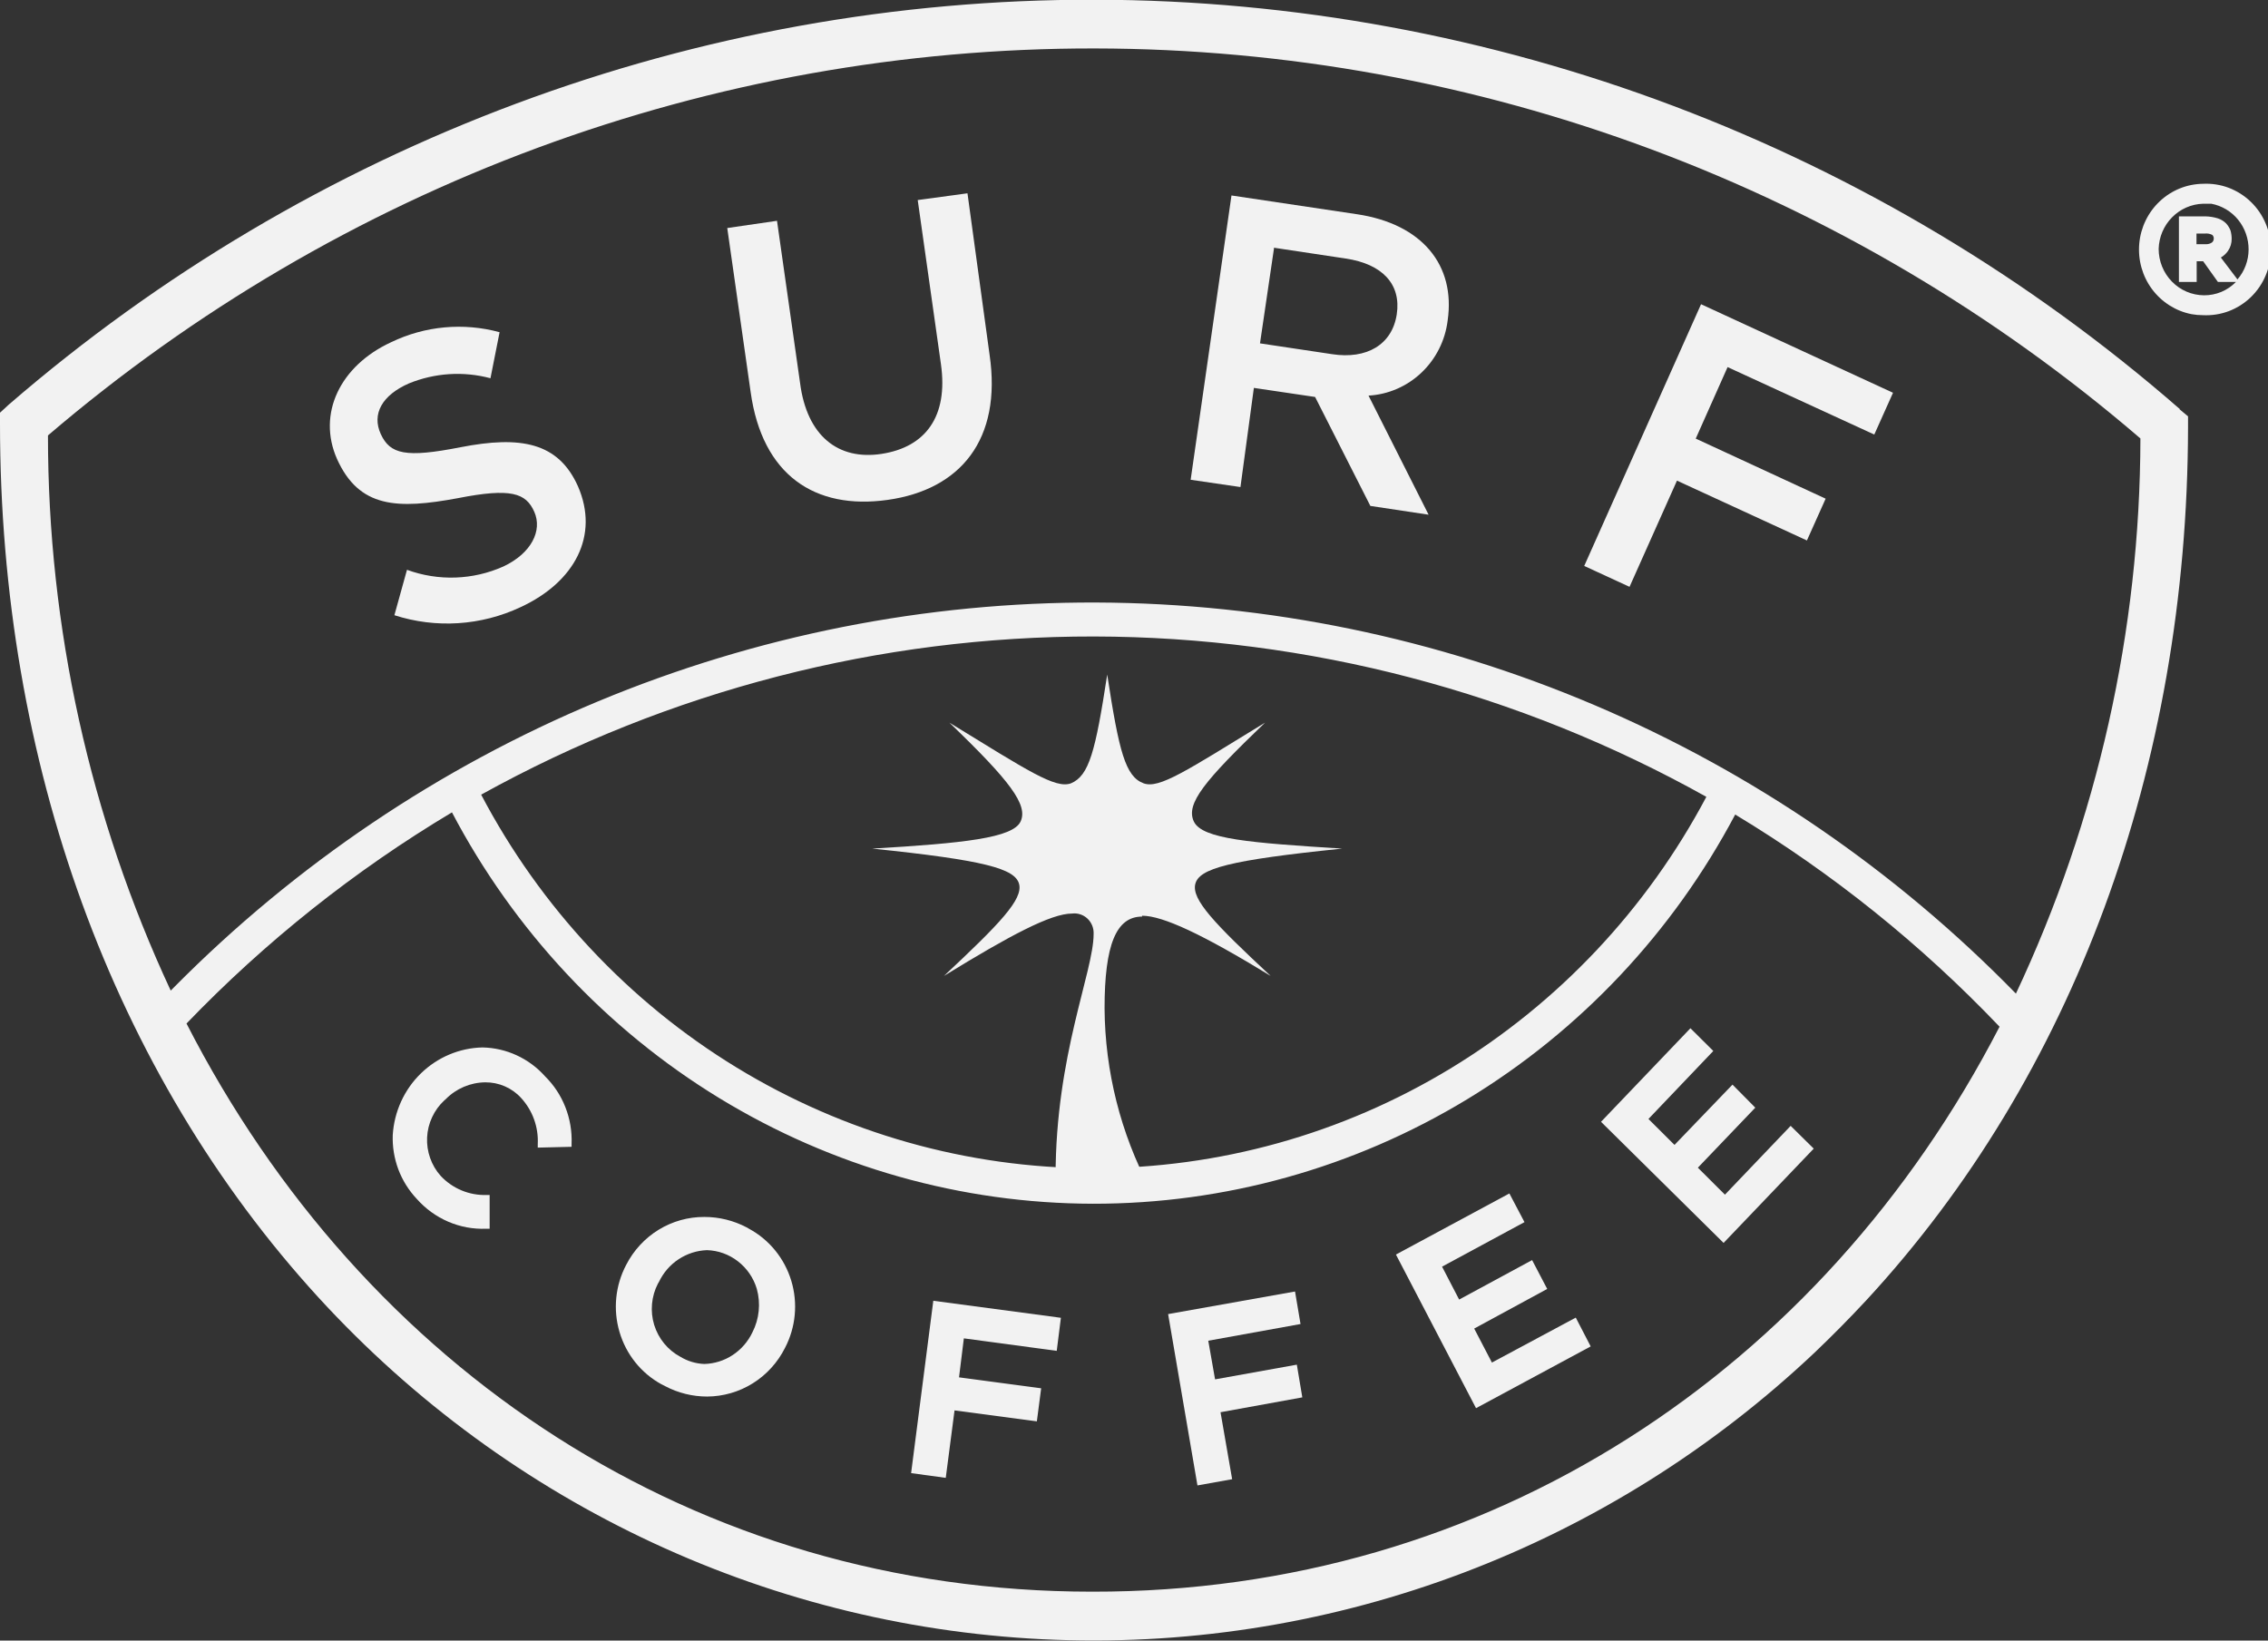<?xml version="1.0" encoding="UTF-8"?> <svg xmlns="http://www.w3.org/2000/svg" width="47" height="34" viewBox="0 0 47 34" fill="none"><rect x="0" y="0" width="47" height="34" fill="#333333" stroke="none"/><g clip-path="url(#clip0_416_939)"><path d="M23.667 18.978C24.097 18.978 24.922 19.363 26.332 20.226C25.166 19.139 24.691 18.643 24.77 18.321C24.85 18 25.458 17.828 27.814 17.587C25.922 17.468 24.912 17.392 24.74 17.025C24.568 16.658 24.956 16.186 26.215 14.977C24.578 15.98 24.024 16.35 23.701 16.235C23.32 16.095 23.189 15.574 22.945 13.98C22.701 15.574 22.57 16.078 22.192 16.235C21.869 16.35 21.311 15.98 19.675 14.977C20.933 16.186 21.308 16.682 21.15 17.025C20.992 17.367 19.967 17.476 18.076 17.587C20.414 17.828 21.036 18.003 21.119 18.321C21.201 18.639 20.724 19.139 19.561 20.226C20.937 19.38 21.782 18.933 22.216 18.933C22.274 18.926 22.333 18.931 22.388 18.95C22.444 18.968 22.495 18.999 22.538 19.04C22.58 19.08 22.613 19.13 22.635 19.185C22.657 19.241 22.666 19.3 22.663 19.359C22.663 20.139 21.875 21.865 21.875 24.378L22.051 24.728L23.832 24.637C23.223 23.487 22.899 22.203 22.89 20.897C22.89 19.573 23.134 18.996 23.667 18.996" fill="#F2F2F2"></path><path d="M15.521 25.465L15.473 25.437C15.202 25.295 14.901 25.22 14.596 25.221C14.263 25.219 13.935 25.311 13.649 25.486C13.364 25.661 13.131 25.913 12.977 26.213C12.751 26.64 12.701 27.14 12.838 27.604C12.974 28.068 13.286 28.458 13.706 28.688L13.781 28.726C14.051 28.869 14.351 28.943 14.655 28.943C14.988 28.941 15.315 28.847 15.6 28.669C15.884 28.492 16.115 28.238 16.267 27.936C16.491 27.508 16.538 27.007 16.398 26.544C16.258 26.08 15.942 25.692 15.521 25.465ZM15.593 27.611C15.502 27.803 15.361 27.966 15.185 28.082C15.01 28.198 14.806 28.262 14.596 28.268C14.42 28.261 14.249 28.21 14.098 28.118C13.839 27.98 13.645 27.743 13.557 27.459C13.47 27.175 13.498 26.868 13.633 26.605L13.654 26.57C13.745 26.378 13.886 26.214 14.062 26.098C14.238 25.982 14.441 25.916 14.651 25.909C14.884 25.916 15.108 25.997 15.293 26.141C15.479 26.285 15.615 26.483 15.683 26.71C15.767 27.011 15.735 27.333 15.593 27.611Z" fill="#F2F2F2"></path><path d="M9.999 21.708C9.522 21.718 9.066 21.911 8.721 22.247C8.377 22.582 8.169 23.038 8.139 23.522C8.13 23.765 8.17 24.008 8.255 24.236C8.341 24.463 8.471 24.671 8.637 24.847C8.817 25.051 9.04 25.212 9.288 25.319C9.536 25.426 9.805 25.476 10.075 25.465H10.147V24.766H10.082C9.905 24.771 9.729 24.739 9.566 24.671C9.402 24.603 9.255 24.501 9.133 24.371C9.036 24.263 8.962 24.137 8.914 24C8.865 23.863 8.844 23.718 8.851 23.572C8.858 23.427 8.893 23.284 8.955 23.153C9.016 23.021 9.102 22.903 9.208 22.805L9.236 22.781C9.454 22.559 9.749 22.434 10.057 22.431C10.197 22.43 10.335 22.458 10.463 22.514C10.591 22.57 10.706 22.652 10.8 22.756C10.918 22.885 11.009 23.035 11.068 23.2C11.127 23.364 11.153 23.539 11.144 23.714V23.784L11.845 23.767V23.704C11.855 23.445 11.811 23.186 11.716 22.945C11.622 22.704 11.478 22.487 11.295 22.306C11.131 22.122 10.931 21.974 10.708 21.871C10.485 21.768 10.244 21.713 9.999 21.708Z" fill="#F2F2F2"></path><path d="M30.922 28.236L30.918 28.24L30.55 27.534L32.063 26.713L31.75 26.115L30.238 26.933L29.884 26.251L31.592 25.328L31.279 24.734L28.928 26L30.588 29.184L32.964 27.904L32.655 27.307L30.922 28.236Z" fill="#F2F2F2"></path><path d="M18.881 30.53L19.599 30.628L19.781 29.23L21.487 29.457L21.576 28.772L19.874 28.545L19.974 27.737L21.899 27.996L21.985 27.311L19.341 26.958L18.881 30.53Z" fill="#F2F2F2"></path><path d="M26.875 28.286V28.282L25.18 28.587L25.039 27.786L26.951 27.44L26.837 26.766L24.207 27.234L24.815 30.785L25.534 30.656L25.293 29.268L26.988 28.96L26.875 28.286Z" fill="#F2F2F2"></path><path d="M25.984 8.039L27.253 8.227L28.398 10.485L29.605 10.667L28.36 8.199C28.77 8.176 29.158 8.007 29.458 7.722C29.758 7.437 29.95 7.054 30 6.641C30.165 5.501 29.478 4.641 28.116 4.439L25.52 4.051L24.674 9.943L25.706 10.094L25.984 8.039ZM26.4 5.155V5.134L27.886 5.358C28.642 5.47 29.041 5.886 28.945 6.515C28.849 7.144 28.322 7.451 27.604 7.34L26.111 7.116L26.4 5.155Z" fill="#F2F2F2"></path><path d="M34.752 9.961L37.445 11.201L37.833 10.335L35.141 9.09L35.801 7.608L38.841 9.006L39.229 8.14L35.251 6.305L32.83 11.729L33.769 12.162L34.752 9.961Z" fill="#F2F2F2"></path><path d="M45.174 8.479C38.914 3.02 30.942 0.011 22.693 -0.006C14.444 -0.022 6.461 2.954 0.179 8.388L9.53674e-06 8.553V8.783C9.53674e-06 15.801 2.338 22.232 6.598 26.888C10.563 31.218 16.058 33.771 21.874 33.984C27.691 34.197 33.352 32.053 37.613 28.024C37.98 27.674 38.335 27.314 38.679 26.944C42.963 22.306 45.329 15.899 45.343 8.86V8.629L45.164 8.479H45.174ZM22.632 32.987C14.404 32.987 7.534 28.377 3.865 21.212C5.5 19.512 7.35 18.041 9.366 16.836C10.652 19.282 12.566 21.329 14.905 22.757C17.244 24.185 19.921 24.942 22.649 24.947C25.378 24.951 28.057 24.204 30.401 22.784C32.745 21.363 34.666 19.323 35.959 16.881C37.969 18.093 39.811 19.572 41.437 21.278C37.754 28.405 30.86 33.001 22.632 32.987ZM9.971 16.469C13.867 14.311 18.235 13.184 22.672 13.191C27.109 13.199 31.473 14.342 35.361 16.514C34.125 18.845 32.291 20.792 30.053 22.147C27.815 23.503 25.258 24.216 22.653 24.212C20.048 24.207 17.493 23.484 15.26 22.121C13.027 20.758 11.199 18.804 9.971 16.469ZM41.781 20.597C39.284 18.039 36.316 16.006 33.047 14.615C29.778 13.224 26.271 12.501 22.726 12.487C19.182 12.474 15.67 13.171 12.39 14.537C9.111 15.904 6.129 17.915 3.614 20.453L3.538 20.53C1.862 16.934 0.993 13.004 0.994 9.024C7.067 3.833 14.751 0.992 22.686 1.004C30.621 1.015 38.297 3.879 44.356 9.087C44.349 13.071 43.466 17.003 41.774 20.597H41.781Z" fill="#F2F2F2"></path><path d="M20.049 4.006L19.018 4.146L19.499 7.546C19.654 8.637 19.176 9.266 18.272 9.406C17.368 9.546 16.721 9.032 16.58 7.938L16.102 4.576L15.071 4.726L15.556 8.127C15.796 9.846 16.886 10.573 18.396 10.36C19.905 10.147 20.765 9.109 20.507 7.351L20.049 4.006Z" fill="#F2F2F2"></path><path d="M9.542 9.269C8.407 9.492 8.084 9.415 7.891 8.996C7.699 8.577 7.922 8.189 8.472 7.947C9.01 7.727 9.603 7.689 10.164 7.839L10.353 6.885C9.604 6.681 8.808 6.754 8.108 7.091C7.045 7.58 6.571 8.577 6.983 9.51C7.441 10.53 8.232 10.558 9.49 10.324C10.594 10.107 10.9 10.219 11.072 10.607C11.244 10.995 11.013 11.467 10.432 11.74C9.8 12.022 9.085 12.047 8.434 11.809L8.173 12.75C9.035 13.028 9.969 12.968 10.79 12.582C11.914 12.061 12.423 11.097 11.976 10.076C11.57 9.171 10.797 9.024 9.542 9.269Z" fill="#F2F2F2"></path><path d="M35.746 24.759L35.185 24.2L36.375 22.956L35.904 22.48H35.901L34.701 23.728L34.161 23.19L35.505 21.781L35.031 21.31L33.178 23.249L35.718 25.759L37.586 23.805L37.108 23.333L35.746 24.759Z" fill="#F2F2F2"></path><path d="M45.656 3.809C45.323 3.812 45.003 3.941 44.759 4.17C44.514 4.399 44.362 4.713 44.332 5.049C44.302 5.386 44.396 5.722 44.596 5.992C44.797 6.262 45.088 6.447 45.415 6.511C45.493 6.525 45.573 6.532 45.652 6.532C45.834 6.541 46.015 6.513 46.186 6.449C46.356 6.385 46.512 6.286 46.644 6.159C46.776 6.031 46.881 5.878 46.952 5.708C47.024 5.538 47.061 5.356 47.061 5.171C47.061 4.986 47.024 4.803 46.952 4.633C46.881 4.463 46.776 4.31 46.644 4.183C46.512 4.055 46.356 3.957 46.186 3.892C46.015 3.828 45.834 3.8 45.652 3.809H45.656ZM46.367 5.791L46.023 5.337C46.082 5.303 46.133 5.256 46.171 5.2C46.222 5.127 46.248 5.039 46.247 4.949C46.247 4.891 46.239 4.833 46.223 4.777C46.202 4.724 46.172 4.674 46.133 4.631C46.085 4.583 46.026 4.547 45.962 4.526C45.878 4.5 45.791 4.486 45.704 4.484H45.154V5.843H45.522V5.414H45.656L45.962 5.843H46.336C46.249 5.932 46.146 6.002 46.032 6.05C45.918 6.097 45.796 6.121 45.673 6.12C45.423 6.118 45.184 6.016 45.009 5.836C44.833 5.656 44.734 5.412 44.734 5.158C44.741 4.912 44.84 4.678 45.012 4.504C45.183 4.33 45.413 4.229 45.656 4.222H45.824C46.042 4.263 46.239 4.38 46.381 4.554C46.522 4.728 46.599 4.947 46.598 5.172C46.597 5.4 46.515 5.62 46.367 5.791ZM45.876 4.945C45.876 4.961 45.873 4.976 45.866 4.99C45.86 5.004 45.85 5.016 45.838 5.026C45.8 5.051 45.756 5.063 45.711 5.061H45.518V4.84H45.697C45.748 4.835 45.799 4.845 45.845 4.868C45.855 4.878 45.864 4.89 45.869 4.903C45.875 4.916 45.877 4.931 45.876 4.945Z" fill="#F2F2F2"></path></g><defs><clipPath id="clip0_416_939"><rect width="47" height="34" fill="white"></rect></clipPath></defs></svg> 